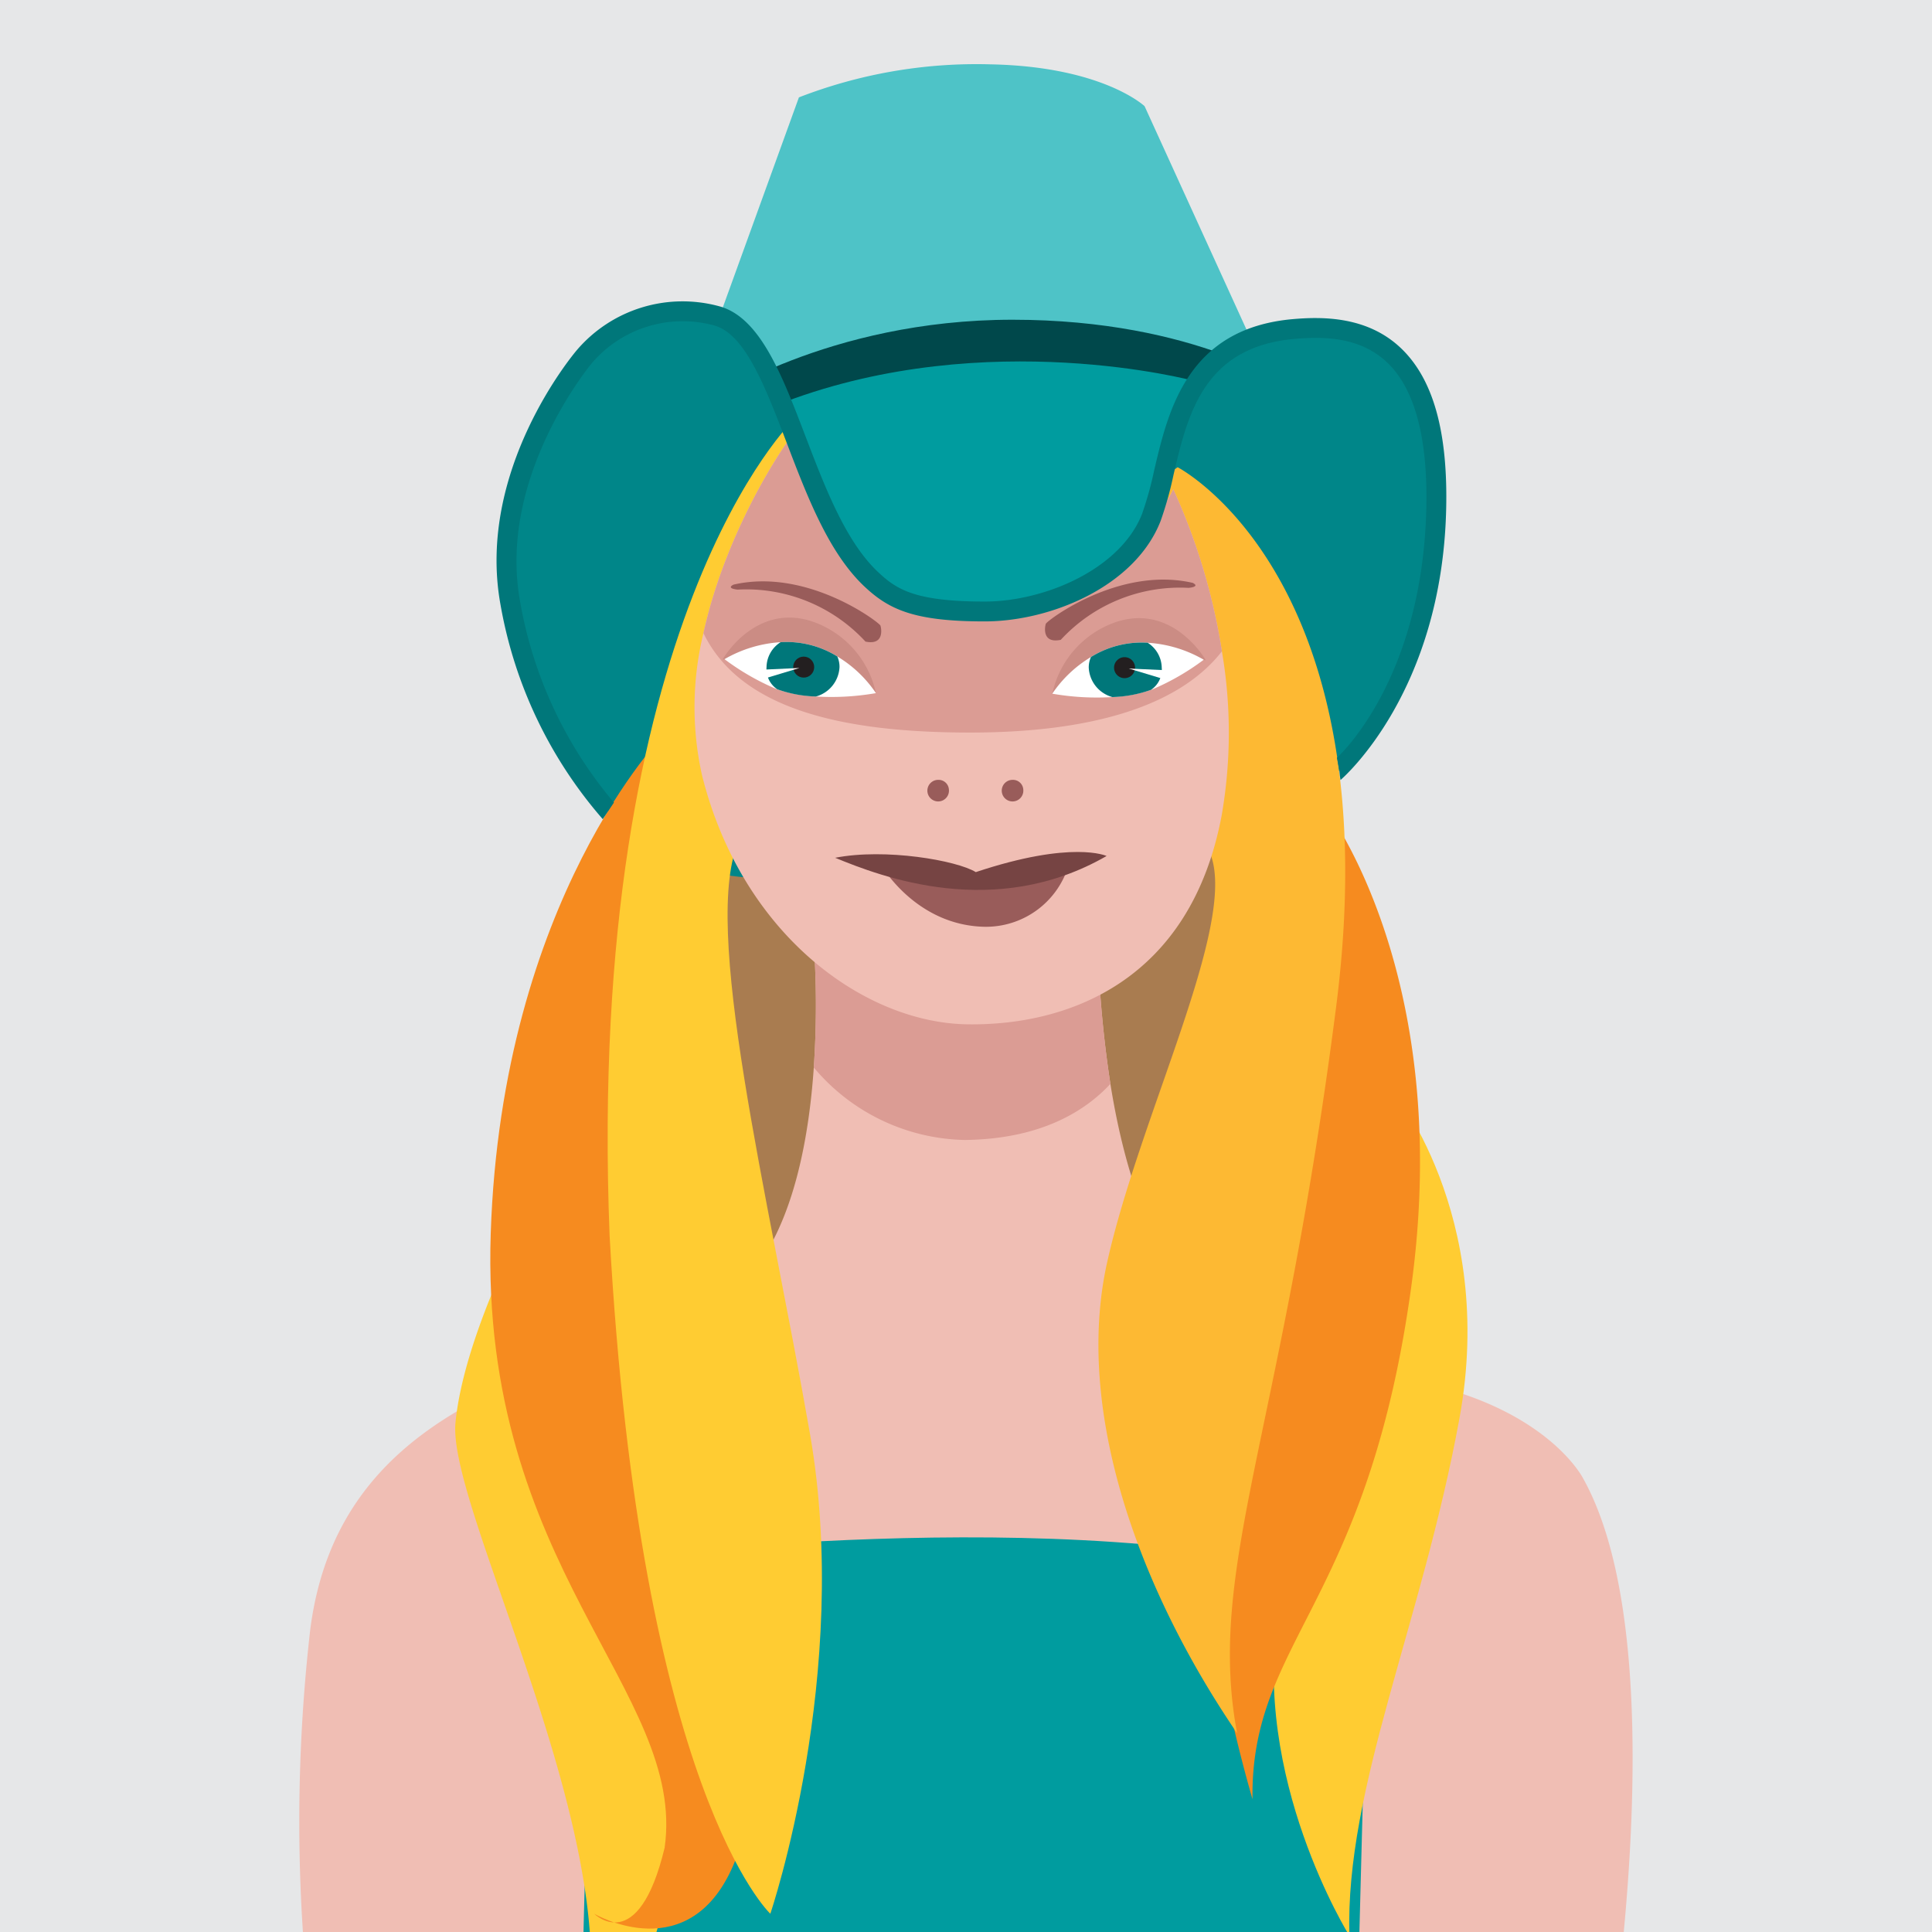 <svg xmlns="http://www.w3.org/2000/svg" viewBox="0 0 155 155" id="avatar">
  <path fill="#e6e7e8" d="M-.452-.453h155.904v155.905H-.452z"></path>
  <path fill="#a97c50" d="m57.321 65.894-2.49 26.489 4.98 12.647 38.44-3.286 4.381-29.676-3.783-9.063-32.067 2.291-9.461.598z"></path>
  <path fill="#f0beb4" d="M126.983 118.561s-3.888-7.592-19.256-8.476c-12.005-.693-16.786-11.512-18.642-23.127a91.375 91.375 0 0 1-.964-9.728l-22.96-3.178a73.787 73.787 0 0 1 .128 11.591c-.534 7.76-2.598 17.033-9.138 19.67-11.838 4.772-28.968 7.417-31.262 25.438a135.17 135.17 0 0 0-.556 24.702h105.893c1.124-11.572 1.635-28.22-3.243-36.892Z"></path>
  <path fill="#db9c94" d="M89.085 86.958c-2.048 2.207-5.616 4.429-11.672 4.5a16.212 16.212 0 0 1-12.124-5.815 73.787 73.787 0 0 0-.129-11.591l22.961 3.178a91.375 91.375 0 0 0 .964 9.728Z"></path>
  <path fill="#009c9f" d="m109.703 130.424-3.983-4.382c-23.104-5.577-58.157-.796-58.157-.796l-.762 30.207h62.249Z"></path>
  <path fill="#4ec3c7" d="M101.012 28.654 91.827 8.518s-3.356-3.18-12.365-3.356a39.395 39.395 0 0 0-15.367 2.65l-8.832 24.375 21.196 5.476 15.191-2.827Z"></path>
  <path fill="#00484b" d="M56.856 32.187s9.539-6.536 24.375-6.536c14.838 0 22.434 5.476 22.434 5.476l-1.237 15.014-20.314 15.544-26.494-8.832Z"></path>
  <path fill="#008689" d="M103.992 65.293s11.672-8.586 11.537-27.879c-.029-4.023-1.17-11.992-11.73-11.02-13.462 1.24-5.948 15.229-16.203 18.753-10.256 3.526-16.895 4.965-20.42-2.084-3.525-7.05-5.743-18.335-12.153-18.335s-16.397 9.587-14.16 23.261c1.35 8.246 7.051 16.984 11.216 20.51 4.166 3.524 34.61 2.242 34.61 2.242Z"></path>
  <path fill="#ffcc32" d="M53.678 137.99c-2.474-15.72-9.716-32.677-9.716-32.677l-1.06-8.831s-5.652 10.245-6.36 17.663c-.562 5.91 9.852 26.168 10.808 41.308h5.175a36.75 36.75 0 0 0 1.153-17.462Z"></path>
  <path fill="#f68b1f" d="M53.323 58.859S40.254 72.106 39.37 98.955c-.884 26.848 15.72 36.74 13.953 49.28-2.119 8.833-5.652 5.3-5.652 5.3s7.773 4.592 11.306-4.24c3.532-8.831 1.236-25.082 1.236-25.082l-7.067-36.386Z"></path>
  <path fill="#ffcc32" d="M63.745 33.6S46.964 49.497 48.907 99.13c2.474 44.69 12.895 54.405 12.895 54.405s6.536-19.254 3.18-38.507c-3.356-19.253-8.83-40.98-5.653-47.691 3.18-6.712 7.066-27.202 7.066-27.202zm47.868 53.697s8.478 10.068 5.476 26.495c-3.003 16.427-9.185 29.674-8.831 41.509 0 0-7.95-12.718-5.654-26.142 2.297-13.424 8.125-29.675 8.125-29.675z"></path>
  <path fill="#f68b1f" d="M106.137 64.511s10.598 13.425 7.066 38.86-12.894 28.26-12.718 40.978a115.744 115.744 0 0 1-3.533-16.956c-.177-3.18 2.473-28.791 2.473-28.791Z"></path>
  <path fill="#fdb933" d="M94.48 37.486s17.131 8.832 12.717 43.275c-4.416 34.444-10.42 45.042-7.948 58.29-7.95-11.658-13.07-25.966-10.42-37.8 2.648-11.835 10.42-27.025 8.3-32.677a42.653 42.653 0 0 1-2.473-8.479l-5.9-18.644Z"></path>
  <path fill="#f0beb4" d="M98.016 65.392c-2.479 13.248-12.236 16.905-20.4 16.787-8.317-.12-18.111-7.243-21.29-19.966a25.014 25.014 0 0 1 .11-11.417v-.007c1.937-8.811 7.164-16.236 7.666-16.483.7-.351 3.353 11.129 9.002 12.364 5.657 1.234 15.368-.526 16.61-1.944 1.235-1.41 3.53-3.53 4.415-5.473a50.026 50.026 0 0 1 3.902 13.001 38.656 38.656 0 0 1-.015 13.138Z"></path>
  <path fill="#995c5a" d="M76.13 63.356a.866.866 0 1 1-.861-.79.828.828 0 0 1 .86.79zm5.967 0a.866.866 0 1 1-.863-.79.829.829 0 0 1 .863.79zm3.664 5.966a6.926 6.926 0 0 1-6.827 5.03c-5.462-.143-8.194-4.887-8.194-4.887l5.246.72 6.038.07 3.737-1.149"></path>
  <path fill="#764443" d="M88.78 68.675s-2.732-1.294-10.494 1.293c-1.509-.934-7.257-1.94-11.283-1.15 3.666 1.51 12.792 5.032 21.776-.143Z"></path>
  <path fill="#db9c94" d="M98.031 52.254c-3.712 4.757-11.36 6.517-20.18 6.517-9.837 0-18.37-1.697-21.414-7.975v-.007c1.936-8.811 7.163-16.236 7.665-16.483.7-.35 3.353 11.129 9.002 12.364 5.657 1.234 15.368-.526 16.61-1.944 1.235-1.41 3.53-3.53 4.415-5.473a50.026 50.026 0 0 1 3.902 13.001Z"></path>
  <path fill="#009c9f" d="M95.763 30.55s-16.508-4.433-32.767 1.681c1.53 4.726 3.09 17.087 14.346 17.087s13.887-4.163 15.38-9.036c1.302-4.258 1.153-5.192 3.04-9.731Z"></path>
  <path fill="#995c5a" d="M59.172 47.303a13.007 13.007 0 0 1 10.263 4.17c1.522.32 1.282-1.044 1.2-1.284-.08-.24-5.852-4.65-11.783-3.287-.642.32.32.4.32.4zm36.195-.14a13.007 13.007 0 0 0-10.263 4.169c-1.522.32-1.28-1.043-1.202-1.284.08-.24 5.854-4.65 11.786-3.286.641.321-.32.4-.32.4z"></path>
  <path fill="#cb8c84" d="M70.275 55.608a7.807 7.807 0 0 0-5.279-5.804c-4.507-1.352-7.031 3.11-7.031 3.11l4.463-.27Z"></path>
  <path fill="#fff" d="M70.275 55.608a20.84 20.84 0 0 1-4.82.271h-.007a11.133 11.133 0 0 1-3.092-.581 2.226 2.226 0 0 1-.135-.048 19.657 19.657 0 0 1-4.095-2.366 10.206 10.206 0 0 1 4.502-1.363 7.721 7.721 0 0 1 4.549 1.147 9.828 9.828 0 0 1 3.098 2.94Z"></path>
  <path fill="#00777a" d="M65.448 55.88h.007a2.572 2.572 0 0 0 1.897-2.367 2.037 2.037 0 0 0-.175-.845 7.721 7.721 0 0 0-4.55-1.147 2.41 2.41 0 0 0-1.13 1.992 1.95 1.95 0 0 0 .86 1.785 10.031 10.031 0 0 0 3.091.581Z"></path>
  <circle cx="64.479" cy="53.521" r=".842" fill="#231f20"></circle>
  <path fill="#fff" d="m61.166 53.727 2.975-.136-2.839.856-.136-.72z"></path>
  <path fill="#cb8c84" d="M84.424 55.653a7.806 7.806 0 0 1 5.28-5.804c4.506-1.352 7.03 3.11 7.03 3.11l-4.463-.27Z"></path>
  <path fill="#fff" d="M84.424 55.653a20.81 20.81 0 0 0 4.82.271h.008a11.132 11.132 0 0 0 3.09-.581c.049-.016.096-.032.137-.048a19.644 19.644 0 0 0 4.094-2.367 10.21 10.21 0 0 0-4.5-1.362 7.722 7.722 0 0 0-4.55 1.147 9.829 9.829 0 0 0-3.1 2.94Z"></path>
  <path fill="#00777a" d="M92.343 55.343a1.95 1.95 0 0 0 .86-1.785 2.411 2.411 0 0 0-1.13-1.992 7.722 7.722 0 0 0-4.55 1.147 2.037 2.037 0 0 0-.175.845 2.573 2.573 0 0 0 1.896 2.366h.008a10.042 10.042 0 0 0 3.09-.581Z"></path>
  <path fill="#231f20" d="M89.379 53.565a.842.842 0 1 0 .842-.842.842.842 0 0 0-.842.842Z"></path>
  <path fill="#fff" d="m93.533 53.771-2.974-.136 2.838.857.136-.721z"></path>
  <path fill="#00777a" d="M48.358 65.72a35.49 35.49 0 0 1-8.205-17.216c-1.957-10.76 5.8-20.032 6.131-20.422a11.159 11.159 0 0 1 11.384-3.52c3.294.86 5.065 5.5 6.943 10.412 1.593 4.17 3.24 8.483 5.843 10.929 1.47 1.38 2.942 2.358 8.54 2.358 4.87 0 10.929-2.637 12.637-7.05a28.027 28.027 0 0 0 .972-3.504c1.126-4.795 2.666-11.363 11.126-12.105 2.432-.214 5.962-.207 8.619 2.287 2.628 2.468 3.829 6.727 3.673 13.021-.359 14.549-8.17 21.404-8.476 21.67l-.055-.357-.042-.426-.191-1.002c.07-.06 6.83-6.128 7.17-19.924.143-5.734-.924-9.71-3.17-11.82-2.167-2.035-5.084-2.064-7.389-1.863-7.311.642-8.588 6.083-9.714 10.883a29 29 0 0 1-1.037 3.715c-2.03 5.24-8.792 8.068-14.124 8.068-5.63 0-7.66-.94-9.63-2.79-2.87-2.697-4.583-7.184-6.241-11.522-1.726-4.518-3.356-8.785-5.856-9.44a9.584 9.584 0 0 0-9.75 2.992c-.093.11-7.614 9.119-5.796 19.126a33.992 33.992 0 0 0 7.535 16.167Z"></path>
</svg>
